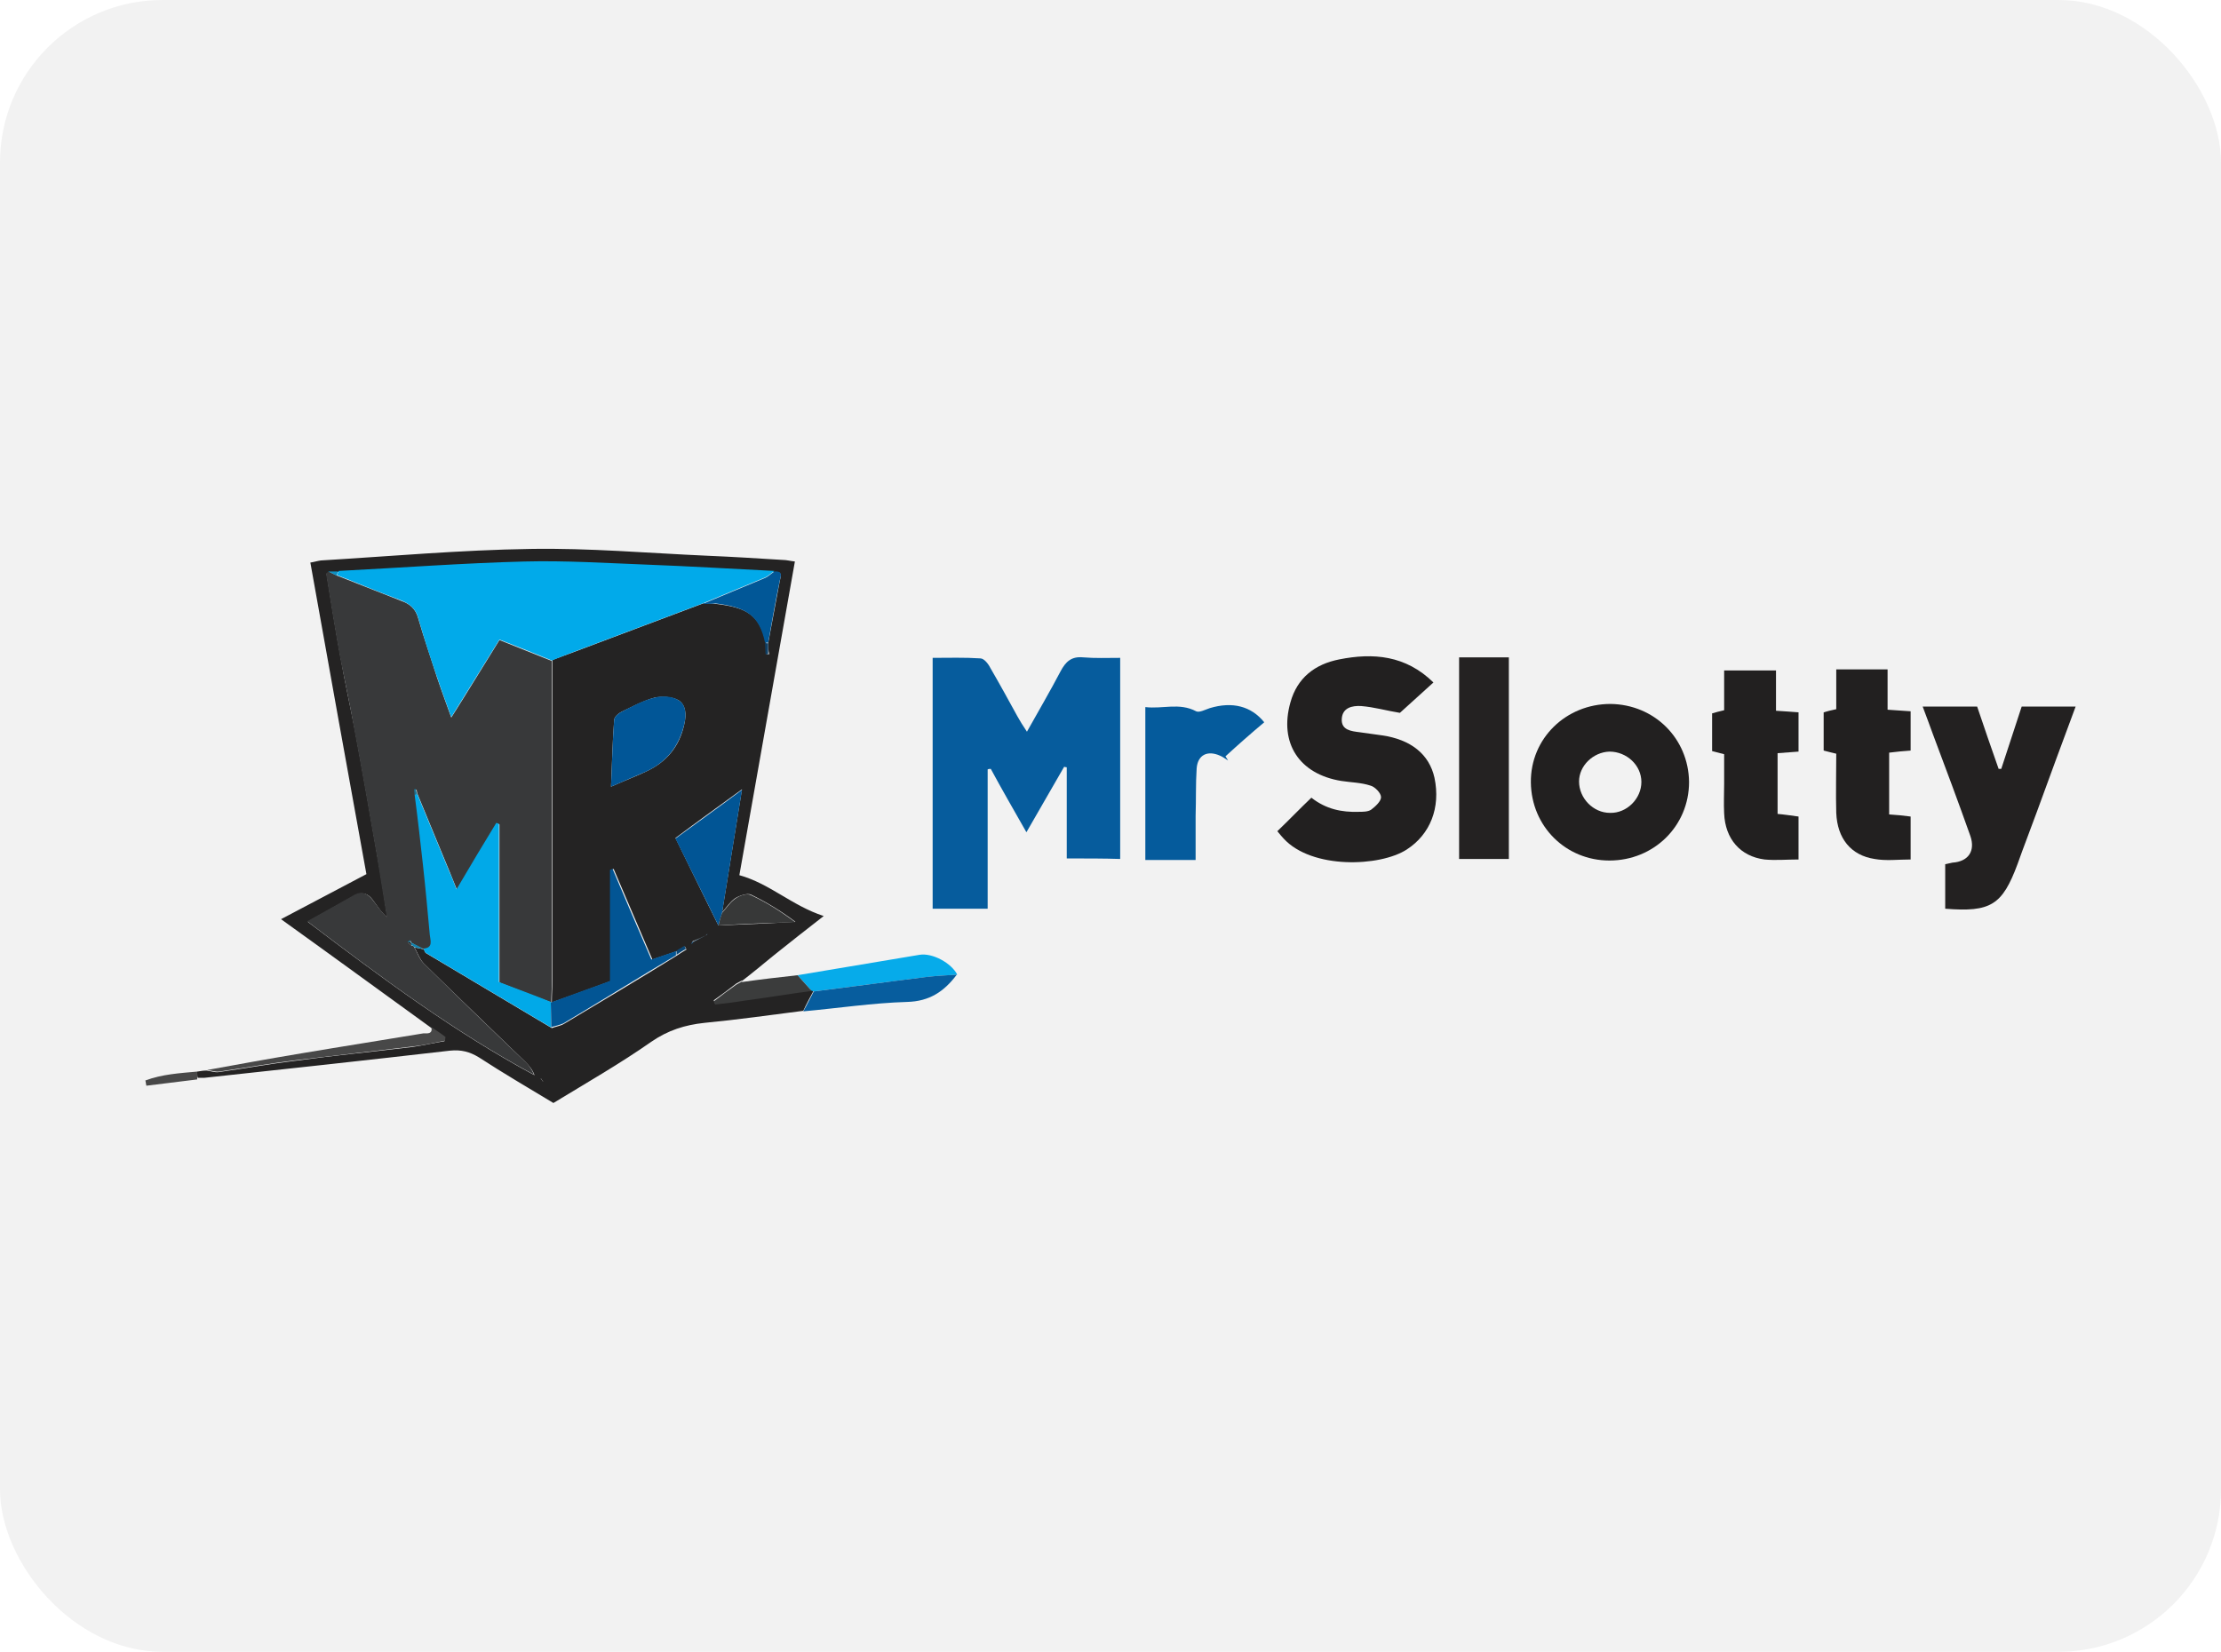 <?xml version="1.0" encoding="UTF-8"?>
<svg width="164px" height="122px" viewBox="0 0 164 122" version="1.1" xmlns="http://www.w3.org/2000/svg" xmlns:xlink="http://www.w3.org/1999/xlink">
    <title>mr-slotty</title>
    <g id="mr-slotty" stroke="none" stroke-width="1" fill="none" fill-rule="evenodd">
        <rect id="bg" fill="#F2F2F2" x="0" y="0" width="164" height="122" rx="12"></rect>
        <g id="logo" transform="translate(10.733, 40.534)" fill-rule="nonzero">
            <path d="M3.829,38.612 C4.061,38.573 4.293,38.535 4.525,38.535 C4.835,38.573 5.106,38.689 5.415,38.651 C7.349,38.38 9.244,38.032 11.178,37.8 C14.002,37.413 16.864,37.142 19.726,36.794 C20.539,36.678 21.312,36.485 22.086,36.369 C22.086,36.291 22.125,36.175 22.125,36.098 C21.776,35.866 21.428,35.634 21.08,35.363 C17.444,32.733 13.847,30.103 10.018,27.356 C12.223,26.196 14.195,25.152 16.323,24.03 C14.969,16.565 13.576,8.829 12.184,1.016 C12.455,0.977 12.687,0.9 12.958,0.861 C18.102,0.552 23.285,0.087 28.429,0.01 C32.761,-0.067 37.132,0.32 41.503,0.513 C43.359,0.59 45.216,0.706 47.073,0.822 C47.343,0.822 47.614,0.9 47.962,0.938 C46.57,8.752 45.216,16.487 43.862,24.107 C46.106,24.726 47.73,26.351 50.09,27.124 C48.736,28.169 47.575,29.097 46.454,29.987 C45.642,30.644 44.868,31.302 44.056,31.92 L44.056,31.882 C43.901,31.959 43.785,32.037 43.63,32.114 C43.089,32.539 42.508,32.965 41.967,33.352 C42.006,33.429 42.044,33.506 42.083,33.584 C42.779,33.506 43.475,33.39 44.133,33.313 C45.835,33.081 47.498,32.81 49.2,32.578 C49.277,32.578 49.316,32.578 49.355,32.617 C49.084,33.12 48.813,33.622 48.581,34.125 C46.144,34.435 43.708,34.783 41.271,35.015 C39.84,35.17 38.602,35.556 37.364,36.407 C35.043,38.032 32.607,39.424 30.131,40.933 C28.275,39.811 26.418,38.728 24.639,37.568 C23.942,37.142 23.324,36.987 22.511,37.065 C16.477,37.761 10.405,38.419 4.332,39.076 C4.177,39.076 4.023,39.076 3.868,39.076 C3.829,38.999 3.829,38.805 3.829,38.612 Z M29.28,39.231 C29.28,39.27 29.319,39.308 29.319,39.308 C29.319,39.308 29.358,39.308 29.396,39.347 C29.358,39.308 29.319,39.27 29.28,39.231 C29.28,39.192 29.242,39.153 29.242,39.153 C29.242,39.153 29.203,39.153 29.164,39.153 C29.203,39.153 29.242,39.192 29.28,39.231 Z M41.387,28.555 C41.077,28.71 40.729,28.865 40.42,28.981 C40.381,29.058 40.342,29.136 40.342,29.174 C40.381,29.136 40.42,29.058 40.497,29.02 C40.768,28.865 41.077,28.71 41.387,28.555 C41.425,28.555 41.464,28.517 41.464,28.517 C41.464,28.517 41.464,28.478 41.503,28.439 C41.464,28.478 41.425,28.517 41.387,28.555 Z M45.99,6.972 C46.26,5.464 46.57,3.917 46.841,2.408 C46.918,2.021 47.073,1.673 46.454,1.712 C43.321,1.557 40.188,1.364 37.055,1.248 C34.038,1.132 31.021,0.938 28.004,1.016 C23.401,1.132 18.837,1.48 14.273,1.712 C14.041,1.712 13.808,1.712 13.576,1.712 C13.499,1.751 13.383,1.828 13.383,1.867 C13.731,3.955 14.041,6.044 14.427,8.094 C14.737,9.873 15.124,11.614 15.472,13.393 C16.052,16.487 16.593,19.582 17.135,22.715 C17.406,24.223 17.638,25.732 17.87,27.24 C17.406,26.853 17.135,26.389 16.787,25.925 C16.477,25.5 16.052,25.306 15.51,25.577 C14.389,26.196 13.306,26.815 11.991,27.55 C17.444,31.688 22.782,35.672 28.739,38.883 C28.584,38.457 28.313,38.148 28.042,37.877 C25.567,35.479 23.053,33.081 20.577,30.644 C20.268,30.335 20.113,29.87 19.881,29.445 C20.113,29.484 20.345,29.522 20.577,29.6 L20.577,29.6 C20.616,29.716 20.655,29.832 20.732,29.87 C23.826,31.727 26.921,33.545 30.015,35.402 C30.325,35.286 30.634,35.247 30.905,35.092 C33.69,33.429 36.475,31.766 39.221,30.064 C39.453,29.909 39.685,29.754 39.956,29.6 C39.917,29.522 39.878,29.445 39.84,29.368 C39.646,29.484 39.453,29.6 39.259,29.716 C38.679,29.909 38.138,30.103 37.442,30.335 C36.475,28.091 35.546,25.887 34.579,23.643 C34.502,23.682 34.463,23.682 34.386,23.72 C34.386,26.428 34.386,29.097 34.386,31.92 C32.916,32.462 31.446,33.003 30.015,33.506 L30.015,33.429 C30.015,32.926 30.054,32.462 30.054,31.959 C30.054,24.03 30.054,16.139 30.054,8.21 C30.557,8.017 31.021,7.862 31.524,7.669 C34.734,6.47 37.983,5.232 41.193,4.033 C41.503,4.033 41.851,4.033 42.16,4.071 C44.404,4.342 45.371,4.884 45.835,6.972 C45.835,7.243 45.874,7.514 45.874,7.785 C45.951,7.785 45.99,7.785 46.067,7.785 C45.99,7.514 45.99,7.243 45.99,6.972 Z M42.315,27.82 C44.21,27.743 46.106,27.666 48.001,27.55 C46.918,26.737 45.835,26.08 44.713,25.538 C44.442,25.422 43.862,25.616 43.553,25.809 C43.166,26.08 42.895,26.505 42.586,26.853 C43.089,23.759 43.592,20.665 44.056,17.764 C42.47,18.924 40.845,20.085 39.143,21.361 C40.188,23.488 41.232,25.654 42.315,27.82 Z M34.386,17.57 C35.43,17.106 36.242,16.797 36.977,16.449 C38.486,15.753 39.453,14.592 39.801,12.929 C39.956,12.233 39.917,11.537 39.375,11.188 C38.911,10.918 38.138,10.879 37.596,10.995 C36.745,11.227 35.972,11.653 35.159,12.039 C34.927,12.155 34.657,12.387 34.618,12.62 C34.502,14.167 34.463,15.753 34.386,17.57 Z" id="Shape" fill="#242323"></path>
            <path d="M68.037,22.87 C68.037,20.587 68.037,18.344 68.037,16.139 C67.959,16.139 67.882,16.101 67.843,16.101 C66.954,17.648 66.064,19.195 65.058,20.936 C64.092,19.234 63.241,17.764 62.428,16.255 C62.351,16.255 62.274,16.255 62.196,16.294 C62.196,19.698 62.196,23.14 62.196,26.583 C60.726,26.583 59.489,26.583 58.135,26.583 C58.135,20.433 58.135,14.321 58.135,8.055 C59.334,8.055 60.494,8.017 61.655,8.094 C61.925,8.094 62.235,8.481 62.39,8.79 C63.086,9.989 63.743,11.188 64.401,12.387 C64.594,12.736 64.788,13.045 65.097,13.509 C65.987,11.923 66.799,10.531 67.573,9.061 C67.959,8.326 68.385,7.939 69.236,8.017 C70.125,8.094 71.015,8.055 71.982,8.055 C71.982,13.045 71.982,17.919 71.982,22.908 C70.783,22.87 69.507,22.87 68.037,22.87 Z" id="Path" fill="#065C9D"></path>
            <path d="M83.586,20.858 C84.475,20.007 85.249,19.195 86.1,18.383 C87.183,19.234 88.343,19.466 89.581,19.427 C89.891,19.427 90.277,19.427 90.509,19.272 C90.819,19.04 91.244,18.653 91.244,18.344 C91.244,18.035 90.78,17.57 90.471,17.493 C89.775,17.261 89.04,17.261 88.305,17.145 C85.21,16.642 83.702,14.36 84.553,11.343 C85.056,9.525 86.371,8.52 88.15,8.171 C90.664,7.669 93.062,7.862 95.112,9.873 C94.223,10.686 93.372,11.459 92.637,12.117 C91.67,11.962 90.742,11.691 89.775,11.614 C89.117,11.575 88.382,11.73 88.343,12.581 C88.305,13.393 89.04,13.47 89.658,13.548 C90.2,13.625 90.78,13.703 91.322,13.78 C93.449,14.089 94.803,15.172 95.19,16.913 C95.654,19.118 94.88,21.09 93.14,22.212 C91.167,23.488 86.139,23.682 84.05,21.4 C83.895,21.245 83.818,21.129 83.586,20.858 Z" id="Path" fill="#222020"></path>
            <path d="M142.533,11.653 C141.527,14.36 140.599,16.874 139.671,19.427 C139.207,20.703 138.704,21.98 138.24,23.295 C137.118,26.312 136.267,26.853 132.902,26.583 C132.902,25.538 132.902,24.455 132.902,23.295 C133.057,23.256 133.25,23.218 133.443,23.179 C134.604,23.102 135.145,22.328 134.758,21.206 C133.869,18.692 132.941,16.217 132.012,13.741 C131.78,13.084 131.509,12.387 131.239,11.653 C132.631,11.653 133.908,11.653 135.261,11.653 C135.764,13.161 136.306,14.708 136.847,16.255 C136.925,16.255 136.963,16.255 137.041,16.255 C137.543,14.708 138.046,13.2 138.549,11.653 C139.864,11.653 141.141,11.653 142.533,11.653 Z" id="Path" fill="#232121"></path>
            <path d="M108.108,23.024 C104.898,23.024 102.345,20.51 102.307,17.261 C102.268,14.012 104.898,11.459 108.186,11.459 C111.435,11.498 113.949,14.012 113.988,17.222 C113.988,20.471 111.396,23.024 108.108,23.024 Z M110.468,17.222 C110.468,15.985 109.385,14.979 108.108,14.979 C106.909,15.018 105.865,16.023 105.865,17.184 C105.865,18.421 106.909,19.504 108.147,19.504 C109.385,19.543 110.468,18.46 110.468,17.222 Z" id="Shape" fill="#222020"></path>
            <path d="M120.408,11.962 C121.066,12.001 121.53,12.039 122.072,12.078 C122.072,13.045 122.072,13.973 122.072,14.979 C121.569,15.018 121.105,15.056 120.525,15.095 C120.525,16.565 120.525,17.996 120.525,19.582 C120.989,19.62 121.492,19.698 122.072,19.775 C122.072,20.82 122.072,21.825 122.072,22.947 C121.221,22.947 120.37,23.024 119.558,22.947 C117.778,22.715 116.657,21.438 116.579,19.543 C116.541,18.808 116.579,18.073 116.579,17.377 C116.579,16.642 116.579,15.946 116.579,15.172 C116.27,15.095 115.999,15.018 115.69,14.94 C115.69,14.012 115.69,13.122 115.69,12.155 C115.96,12.078 116.231,12.001 116.579,11.923 C116.579,10.995 116.579,10.028 116.579,8.984 C117.894,8.984 119.132,8.984 120.408,8.984 C120.408,9.951 120.408,10.879 120.408,11.962 Z" id="Path" fill="#222020"></path>
            <path d="M128.763,19.62 C129.343,19.659 129.808,19.698 130.349,19.775 C130.349,20.858 130.349,21.864 130.349,22.947 C129.421,22.947 128.531,23.063 127.68,22.908 C125.94,22.637 124.934,21.4 124.857,19.504 C124.818,18.073 124.857,16.603 124.857,15.134 C124.508,15.056 124.238,14.979 123.928,14.902 C123.928,14.012 123.928,13.084 123.928,12.078 C124.199,12.001 124.47,11.923 124.857,11.846 C124.857,10.879 124.857,9.951 124.857,8.906 C126.133,8.906 127.332,8.906 128.647,8.906 C128.647,9.873 128.647,10.84 128.647,11.885 C129.266,11.923 129.769,11.962 130.349,12.001 C130.349,12.968 130.349,13.857 130.349,14.902 C129.846,14.94 129.343,14.979 128.763,15.056 C128.763,16.565 128.763,18.035 128.763,19.62 Z" id="Path" fill="#222020"></path>
            <path d="M97.008,8.017 C98.245,8.017 99.444,8.017 100.682,8.017 C100.682,13.006 100.682,17.919 100.682,22.908 C99.483,22.908 98.284,22.908 97.008,22.908 C97.008,17.996 97.008,13.045 97.008,8.017 Z" id="Path" fill="#242222"></path>
            <path d="M73.839,22.986 C73.839,19.156 73.839,15.52 73.839,11.691 C75.115,11.846 76.353,11.343 77.591,12.001 C77.823,12.117 78.248,11.885 78.596,11.769 C80.259,11.266 81.652,11.614 82.619,12.813 C81.652,13.625 80.685,14.476 79.757,15.327 C79.834,15.443 79.873,15.52 79.95,15.637 C79.757,15.52 79.563,15.366 79.37,15.288 C78.442,14.863 77.707,15.211 77.629,16.217 C77.552,17.377 77.591,18.537 77.552,19.737 C77.552,20.781 77.552,21.825 77.552,22.986 C76.817,22.986 76.237,22.986 75.657,22.986 C75.115,22.986 74.574,22.986 73.839,22.986 Z" id="Path" fill="#055B9C"></path>
            <path d="M49.355,32.694 C49.316,32.655 49.239,32.655 49.2,32.655 C48.852,32.269 48.504,31.882 48.156,31.495 C51.173,30.992 54.151,30.489 57.168,29.987 C58.135,29.832 59.527,30.605 59.953,31.456 C59.257,31.495 58.522,31.534 57.825,31.611 C54.963,31.959 52.178,32.346 49.355,32.694 Z" id="Path" fill="#06ABEA"></path>
            <path d="M49.355,32.694 C52.178,32.346 54.963,31.959 57.787,31.611 C58.483,31.534 59.218,31.495 59.914,31.456 C58.986,32.694 57.903,33.429 56.24,33.468 C53.687,33.545 51.134,33.932 48.581,34.164 C48.852,33.7 49.084,33.197 49.355,32.694 Z" id="Path" fill="#075D9E"></path>
            <path d="M21.119,35.324 C21.467,35.556 21.815,35.788 22.163,36.059 C22.163,36.137 22.125,36.253 22.125,36.33 C21.351,36.485 20.539,36.678 19.765,36.755 C16.903,37.103 14.079,37.413 11.217,37.761 C9.283,37.993 7.349,38.341 5.454,38.612 C5.183,38.651 4.874,38.535 4.564,38.496 C6.885,38.07 9.244,37.645 11.565,37.258 C14.543,36.755 17.522,36.291 20.539,35.788 C20.809,35.788 21.235,35.866 21.119,35.324 Z" id="Path" fill="#484848"></path>
            <path d="M48.156,31.495 C48.504,31.882 48.852,32.269 49.2,32.655 C47.498,32.887 45.835,33.158 44.133,33.39 C43.437,33.506 42.741,33.584 42.083,33.661 C42.044,33.584 42.006,33.506 41.967,33.429 C42.508,33.003 43.089,32.578 43.63,32.191 C43.785,32.114 43.901,32.037 44.056,31.959 L44.056,31.998 C45.409,31.804 46.763,31.65 48.156,31.495 Z" id="Path" fill="#3B3C3C"></path>
            <path d="M3.829,38.612 C3.829,38.805 3.829,38.999 3.829,39.192 C2.592,39.347 1.354,39.502 0.077,39.656 C0.039,39.54 0.039,39.386 5.55111512e-15,39.27 C1.238,38.805 2.553,38.728 3.829,38.612 Z" id="Path" fill="#484848"></path>
            <path d="M19.842,29.406 C20.075,29.793 20.229,30.296 20.539,30.605 C23.014,33.042 25.49,35.44 28.004,37.838 C28.313,38.109 28.545,38.457 28.7,38.844 C22.743,35.634 17.406,31.65 11.952,27.511 C13.267,26.776 14.389,26.157 15.472,25.538 C15.975,25.268 16.4,25.461 16.748,25.887 C17.096,26.312 17.367,26.776 17.831,27.202 C17.599,25.693 17.328,24.185 17.096,22.676 C16.555,19.582 16.013,16.449 15.433,13.354 C15.124,11.575 14.737,9.835 14.389,8.055 C14.002,5.967 13.692,3.917 13.344,1.828 C13.344,1.789 13.46,1.751 13.538,1.673 C13.731,1.789 13.925,1.867 14.157,1.983 C15.742,2.602 17.29,3.22 18.875,3.839 C19.533,4.071 19.958,4.42 20.152,5.154 C20.577,6.624 21.08,8.055 21.544,9.525 C21.854,10.453 22.202,11.382 22.589,12.465 C23.865,10.453 24.987,8.597 26.147,6.74 C27.578,7.32 28.777,7.785 30.015,8.287 C30.015,16.217 30.015,24.107 30.015,32.037 C30.015,32.539 29.976,33.003 29.976,33.506 C28.7,33.042 27.424,32.539 26.147,32.037 C26.147,28.053 26.147,24.223 26.147,20.355 C26.07,20.317 26.031,20.317 25.954,20.278 C25.025,21.864 24.058,23.45 23.014,25.19 C22.782,24.61 22.627,24.262 22.511,23.953 C21.699,22.019 20.925,20.085 20.113,18.151 C20.075,18.035 20.036,17.919 20.036,17.803 C19.997,17.803 19.958,17.803 19.92,17.841 C19.92,17.957 19.958,18.112 19.958,18.228 C20.152,19.969 20.384,21.709 20.577,23.45 C20.771,25.152 20.925,26.853 21.08,28.594 C21.119,28.981 21.351,29.522 20.616,29.6 L20.616,29.6 C20.307,29.445 19.958,29.29 19.649,29.097 C19.61,29.058 19.61,28.981 19.572,28.942 C19.494,28.981 19.456,29.058 19.378,29.097 C19.494,29.174 19.61,29.252 19.688,29.329 C19.726,29.29 19.804,29.329 19.842,29.406 Z" id="Path" fill="#38393A"></path>
            <path d="M30.015,8.249 C28.777,7.746 27.54,7.243 26.147,6.702 C24.987,8.558 23.865,10.376 22.589,12.426 C22.202,11.343 21.854,10.415 21.544,9.487 C21.042,8.055 20.577,6.586 20.152,5.116 C19.958,4.42 19.533,4.071 18.875,3.801 C17.29,3.22 15.742,2.563 14.157,1.944 C14.195,1.828 14.234,1.751 14.273,1.635 C18.837,1.403 23.44,1.054 28.004,0.938 C31.021,0.861 34.038,1.054 37.055,1.17 C40.188,1.287 43.321,1.48 46.454,1.635 C46.222,1.789 46.028,1.983 45.796,2.099 C44.249,2.756 42.702,3.375 41.155,4.033 C37.944,5.232 34.695,6.47 31.485,7.669 C30.982,7.862 30.479,8.055 30.015,8.249 Z" id="Path" fill="#01AAEA"></path>
            <path d="M20.539,29.522 C21.274,29.484 21.042,28.903 21.003,28.517 C20.848,26.815 20.693,25.113 20.5,23.372 C20.307,21.632 20.113,19.891 19.881,18.151 C19.958,18.151 19.997,18.112 20.075,18.112 C20.887,20.046 21.66,21.98 22.473,23.914 C22.627,24.223 22.743,24.571 22.975,25.152 C24.02,23.372 24.948,21.825 25.915,20.239 C25.992,20.278 26.031,20.278 26.108,20.317 C26.108,24.185 26.108,28.053 26.108,31.998 C27.424,32.501 28.7,32.965 29.938,33.468 L29.938,33.545 C29.938,34.164 29.976,34.744 29.976,35.363 C26.882,33.506 23.788,31.688 20.693,29.832 C20.616,29.754 20.577,29.6 20.539,29.522 Z" id="Path" fill="#01A9E8"></path>
            <path d="M34.386,17.57 C34.463,15.753 34.502,14.167 34.618,12.62 C34.618,12.426 34.927,12.155 35.159,12.039 C35.933,11.653 36.745,11.188 37.596,10.995 C38.138,10.84 38.911,10.879 39.375,11.188 C39.917,11.498 39.956,12.233 39.801,12.929 C39.414,14.592 38.486,15.753 36.977,16.449 C36.204,16.797 35.43,17.106 34.386,17.57 Z" id="Path" fill="#015697"></path>
            <path d="M29.976,35.324 C29.976,34.705 29.938,34.125 29.938,33.506 C31.408,32.965 32.839,32.462 34.308,31.92 C34.308,29.097 34.308,26.389 34.308,23.72 C34.386,23.682 34.425,23.682 34.502,23.643 C35.43,25.848 36.397,28.091 37.364,30.335 C38.06,30.103 38.602,29.909 39.182,29.716 C39.182,29.832 39.182,29.948 39.182,30.025 C36.397,31.688 33.651,33.39 30.866,35.053 C30.595,35.17 30.286,35.247 29.976,35.324 Z" id="Path" fill="#025594"></path>
            <path d="M42.315,27.82 C41.232,25.654 40.188,23.488 39.143,21.4 C40.884,20.123 42.508,18.963 44.056,17.803 C43.592,20.703 43.089,23.798 42.586,26.892 C42.508,27.163 42.392,27.472 42.315,27.82 Z" id="Path" fill="#015595"></path>
            <path d="M41.155,4.071 C42.702,3.414 44.249,2.795 45.796,2.137 C46.028,2.021 46.222,1.828 46.454,1.673 C47.111,1.635 46.918,2.021 46.841,2.37 C46.531,3.878 46.26,5.425 45.99,6.934 C45.912,6.934 45.835,6.934 45.758,6.934 C45.332,4.884 44.326,4.303 42.083,4.033 C41.774,4.071 41.464,4.071 41.155,4.071 Z" id="Path" fill="#015797"></path>
            <path d="M42.315,27.82 C42.392,27.511 42.47,27.202 42.586,26.892 C42.895,26.544 43.166,26.119 43.553,25.848 C43.862,25.616 44.404,25.422 44.713,25.577 C45.874,26.119 46.918,26.776 48.001,27.588 C46.106,27.627 44.21,27.704 42.315,27.82 Z" id="Path" fill="#373838"></path>
            <path d="M19.572,29.058 C19.881,29.213 20.229,29.368 20.539,29.561 C20.307,29.522 20.075,29.484 19.842,29.406 C19.804,29.329 19.726,29.29 19.649,29.29 C19.61,29.213 19.61,29.136 19.572,29.058 L19.572,29.058 Z" id="Path" fill="#1083AE"></path>
            <path d="M39.221,29.987 C39.221,29.87 39.221,29.754 39.221,29.677 C39.414,29.561 39.608,29.445 39.801,29.329 C39.84,29.406 39.878,29.484 39.917,29.561 C39.685,29.677 39.453,29.832 39.221,29.987 Z" id="Path" fill="#0A4777"></path>
            <path d="M41.387,28.555 C41.077,28.71 40.768,28.903 40.458,29.058 C40.458,29.058 40.42,29.02 40.42,29.02 C40.729,28.865 41.077,28.71 41.387,28.555 L41.387,28.555 Z" id="Path" fill="#15364F"></path>
            <path d="M45.758,6.972 C45.835,6.972 45.912,6.972 45.99,6.972 C45.99,7.243 45.99,7.514 45.99,7.785 C45.912,7.785 45.874,7.785 45.796,7.785 C45.796,7.514 45.758,7.243 45.758,6.972 Z" id="Path" fill="#0F3F64"></path>
            <path d="M14.234,1.673 C14.195,1.789 14.157,1.867 14.118,1.983 C13.925,1.867 13.731,1.789 13.499,1.673 C13.77,1.673 14.002,1.673 14.234,1.673 Z" id="Path" fill="#0D90C1"></path>
            <path d="M44.056,31.959 C43.901,32.037 43.785,32.114 43.63,32.191 C43.746,32.114 43.901,32.037 44.056,31.959 Z" id="Path" fill="#7F7E7E"></path>
            <path d="M40.458,29.058 C40.42,29.097 40.381,29.174 40.304,29.213 C40.342,29.136 40.381,29.058 40.381,29.02 L40.458,29.058 Z" id="Path" fill="#0A4777"></path>
            <path d="M41.387,28.555 C41.425,28.517 41.464,28.478 41.503,28.439 C41.503,28.478 41.503,28.517 41.464,28.517 C41.464,28.517 41.425,28.555 41.387,28.555 L41.387,28.555 Z" id="Path" fill="#15364F"></path>
            <path d="M29.28,39.231 C29.242,39.192 29.203,39.153 29.164,39.115 C29.203,39.115 29.203,39.115 29.242,39.115 C29.242,39.153 29.242,39.192 29.28,39.231 L29.28,39.231 Z" id="Path" fill="#38393A"></path>
            <path d="M29.28,39.231 C29.319,39.27 29.358,39.308 29.396,39.347 C29.358,39.347 29.358,39.347 29.319,39.308 C29.28,39.27 29.28,39.27 29.28,39.231 L29.28,39.231 Z" id="Path" fill="#38393A"></path>
            <path d="M20.075,18.112 C20.036,18.151 19.958,18.151 19.881,18.151 C19.881,18.035 19.842,17.88 19.842,17.764 C19.881,17.764 19.92,17.764 19.958,17.725 C19.997,17.88 20.036,17.996 20.075,18.112 Z" id="Path" fill="#1C7393"></path>
            <path d="M19.34,29.058 C19.417,29.02 19.456,28.942 19.533,28.903 C19.572,28.942 19.572,29.02 19.61,29.058 L19.61,29.058 C19.494,29.058 19.417,29.058 19.34,29.058 Z" id="Path" fill="#1C7393"></path>
            <path d="M19.34,29.058 C19.417,29.058 19.494,29.058 19.572,29.058 C19.61,29.136 19.649,29.213 19.649,29.29 C19.533,29.174 19.417,29.136 19.34,29.058 Z" id="Path" fill="#242323"></path>
        </g>
    </g>
</svg>